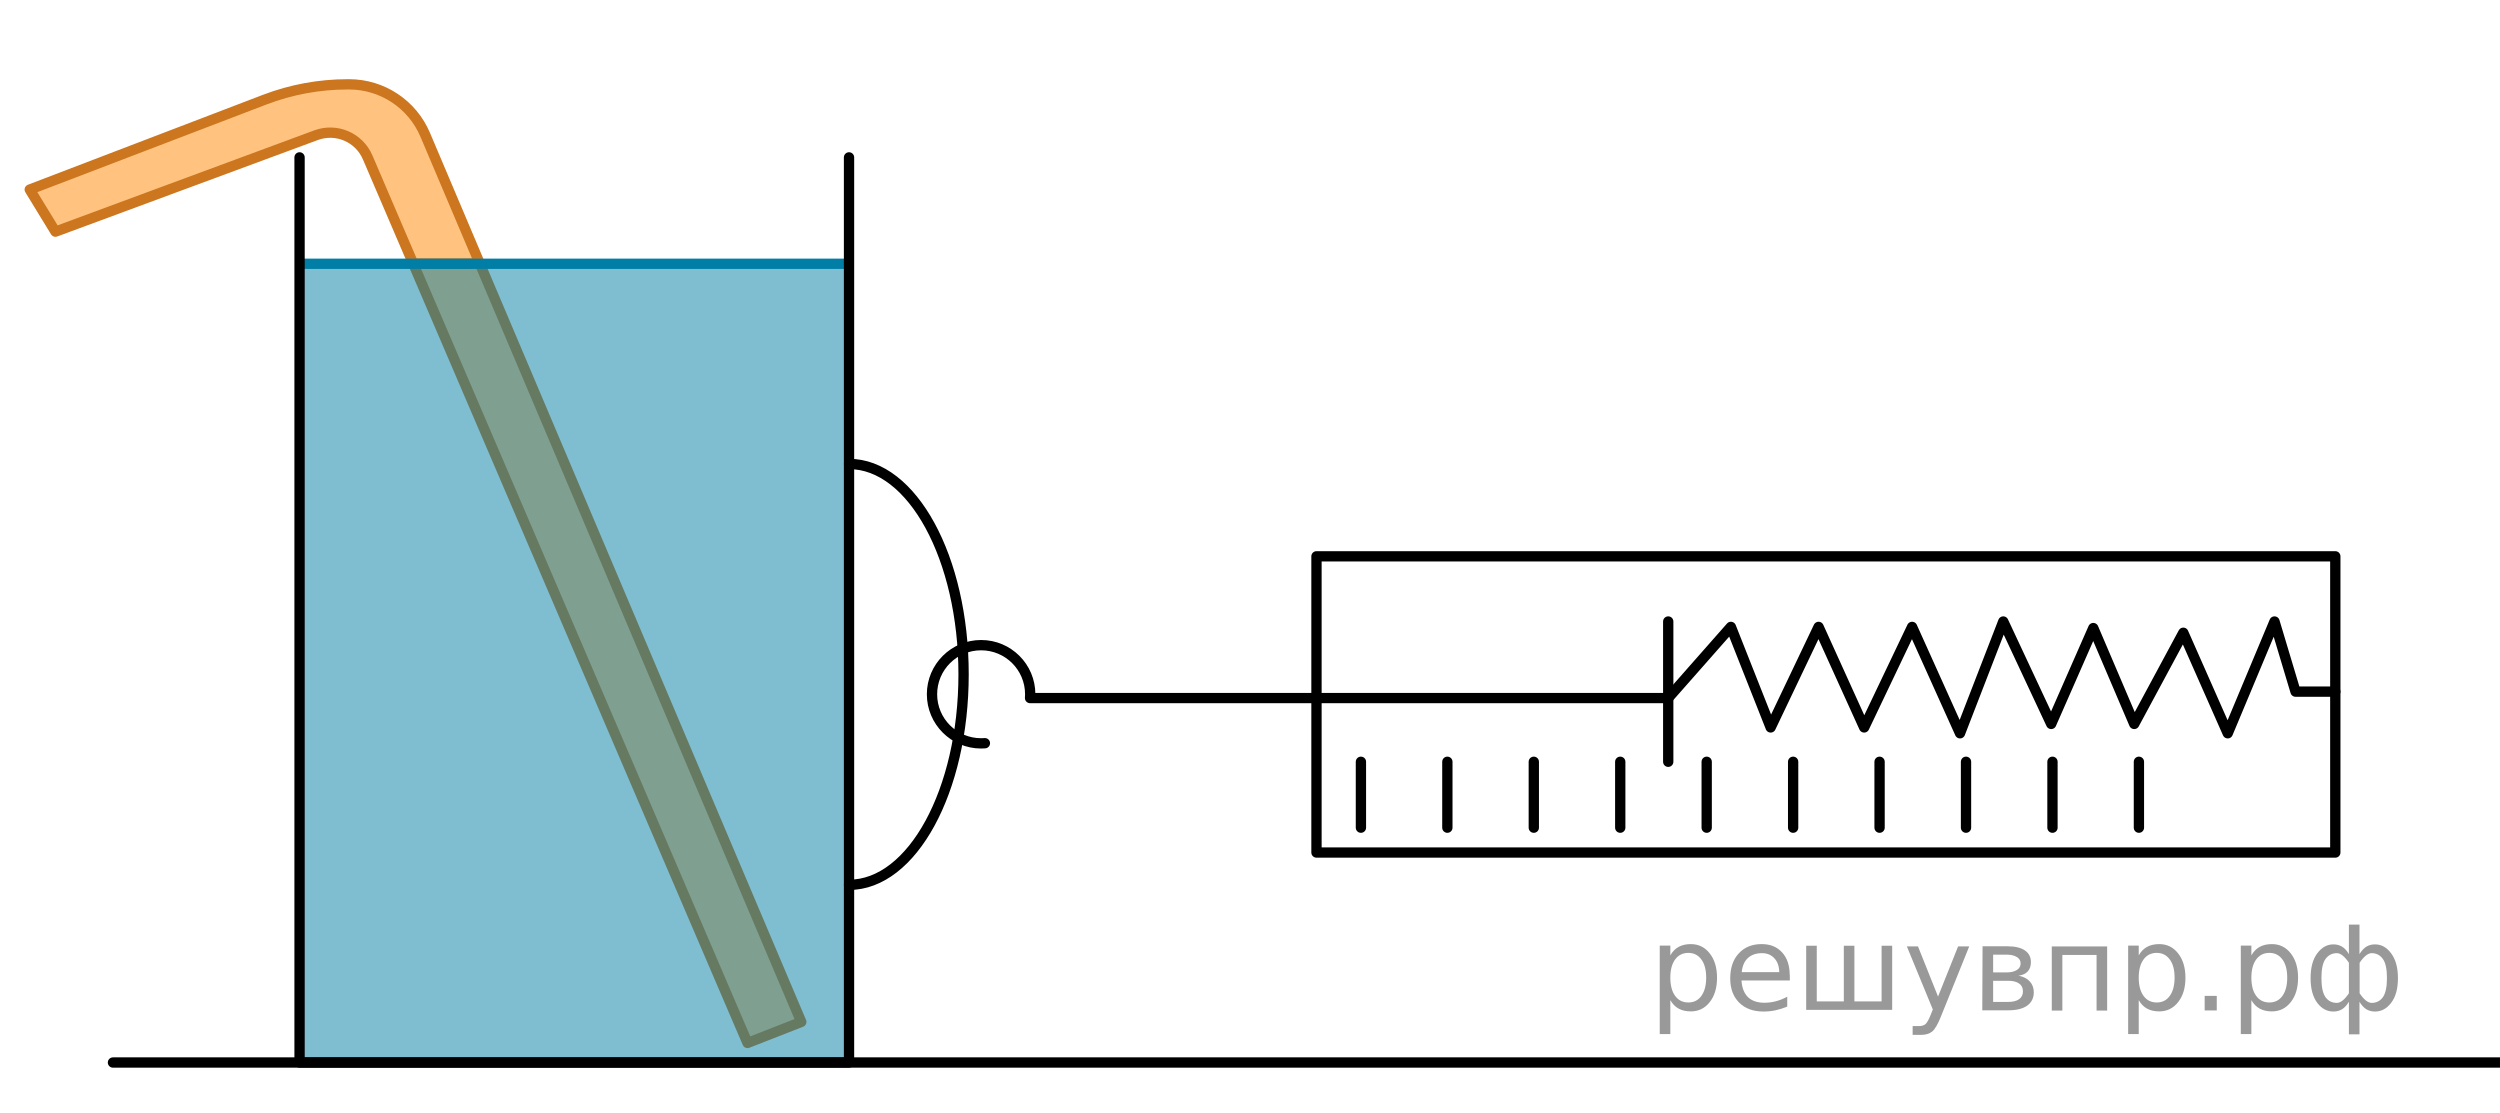 <?xml version="1.0" encoding="UTF-8"?>
<svg id="_Слой_1" xmlns="http://www.w3.org/2000/svg" width="182" height="81" version="1.1" viewBox="0 0 182 81">
  <!-- Generator: Adobe Illustrator 29.8.1, SVG Export Plug-In . SVG Version: 2.1.1 Build 2)  -->
  <path d="M61.809,33.777c4.606,0,8.34,6.859,8.34,15.319s-3.734,15.319-8.34,15.319" fill="none" stroke="#000" stroke-linecap="round" stroke-linejoin="round" stroke-width=".75"/>
  <path d="M71.701,54.106c-.091.007-.183.011-.276.011-1.974,0-3.575-1.6-3.575-3.575s1.6-3.575,3.575-3.575,3.575,1.6,3.575,3.575c0,.093-.004.185-.011.276h46.457l4.564-5.18,2.894,7.319,3.489-7.319,3.319,7.319,3.489-7.319,3.489,7.745,3.149-8.138,3.489,7.457,3.064-6.979,2.979,6.979,3.575-6.638,3.234,7.319,3.404-8.138,1.532,5.106h2.894" fill="none" stroke="#000" stroke-linecap="round" stroke-linejoin="round" stroke-width=".75"/>
  <line x1="121.447" y1="45.245" x2="121.447" y2="55.457" fill="none" stroke="#000" stroke-linecap="round" stroke-linejoin="round" stroke-width=".75"/>
  <polygon points="58.334 74.396 34.935 19.202 30.087 19.202 54.419 75.928 58.334 74.396" fill="#f80" isolation="isolate" opacity=".5"/>
  <path d="M30.954,9.81c-.943-2.225-3.125-3.67-5.541-3.67h-.106c-2.063,0-4.109.378-6.037,1.115L2.164,13.8l1.872,3.064,18.974-7.022c1.481-.548,3.131.161,3.754,1.612l3.323,7.748h4.848l-3.981-9.392Z" fill="#f80" isolation="isolate" opacity=".5"/>
  <polygon points="58.334 74.396 34.935 19.202 30.087 19.202 54.419 75.928 58.334 74.396" fill="none" stroke="#cc761f" stroke-linecap="round" stroke-linejoin="round" stroke-width=".75"/>
  <path d="M30.954,9.81c-.943-2.225-3.125-3.67-5.541-3.67h-.106c-2.063,0-4.109.378-6.037,1.115L2.164,13.8l1.872,3.064,18.974-7.022c1.481-.548,3.131.161,3.754,1.612l3.323,7.748h4.848l-3.981-9.392Z" fill="none" stroke="#cc761f" stroke-linecap="round" stroke-linejoin="round" stroke-width=".75"/>
  <rect x="21.808" y="19.202" width="40" height="58.149" fill="#007ea5" isolation="isolate" opacity=".5"/>
  <line x1="21.808" y1="19.202" x2="61.809" y2="19.202" fill="none" stroke="#007ea5" stroke-miterlimit="10" stroke-width=".75"/>
  <polyline points="61.809 11.457 61.809 77.351 21.808 77.351 21.808 11.457" fill="none" stroke="#000" stroke-linecap="round" stroke-linejoin="round" stroke-width=".75"/>
  <rect x="95.84" y="40.5" width="74.17" height="21.564" fill="none" stroke="#000" stroke-linecap="round" stroke-linejoin="round" stroke-width=".75"/>
  <g>
    <line x1="99.075" y1="55.457" x2="99.075" y2="60.255" fill="none" stroke="#000" stroke-linecap="round" stroke-linejoin="round" stroke-width=".75"/>
    <line x1="105.368" y1="55.457" x2="105.368" y2="60.255" fill="none" stroke="#000" stroke-linecap="round" stroke-linejoin="round" stroke-width=".75"/>
    <line x1="111.661" y1="55.457" x2="111.661" y2="60.255" fill="none" stroke="#000" stroke-linecap="round" stroke-linejoin="round" stroke-width=".75"/>
    <line x1="117.954" y1="55.457" x2="117.954" y2="60.255" fill="none" stroke="#000" stroke-linecap="round" stroke-linejoin="round" stroke-width=".75"/>
    <line x1="124.247" y1="55.457" x2="124.247" y2="60.255" fill="none" stroke="#000" stroke-linecap="round" stroke-linejoin="round" stroke-width=".75"/>
    <line x1="130.54" y1="55.457" x2="130.54" y2="60.255" fill="none" stroke="#000" stroke-linecap="round" stroke-linejoin="round" stroke-width=".75"/>
    <line x1="136.833" y1="55.457" x2="136.833" y2="60.255" fill="none" stroke="#000" stroke-linecap="round" stroke-linejoin="round" stroke-width=".75"/>
    <line x1="143.126" y1="55.457" x2="143.126" y2="60.255" fill="none" stroke="#000" stroke-linecap="round" stroke-linejoin="round" stroke-width=".75"/>
    <line x1="149.42" y1="55.457" x2="149.42" y2="60.255" fill="none" stroke="#000" stroke-linecap="round" stroke-linejoin="round" stroke-width=".75"/>
    <line x1="155.713" y1="55.457" x2="155.713" y2="60.255" fill="none" stroke="#000" stroke-linecap="round" stroke-linejoin="round" stroke-width=".75"/>
  </g>
  <line x1="8.223" y1="77.351" x2="182" y2="77.351" fill="none" stroke="#000" stroke-linecap="round" stroke-linejoin="round" stroke-width=".75"/>
<g style="stroke:none;fill:#000;fill-opacity:0.40"><path d="m 121.6,72.8 v 2.48 h -0.77 v -6.44 h 0.77 v 0.71 q 0.24,-0.42 0.61,-0.62 0.37,-0.20 0.88,-0.20 0.85,0 1.38,0.68 0.53,0.68 0.53,1.77 0,1.10 -0.53,1.77 -0.53,0.68 -1.38,0.68 -0.51,0 -0.88,-0.20 -0.37,-0.20 -0.61,-0.62 z m 2.61,-1.63 q 0,-0.85 -0.35,-1.32 -0.35,-0.48 -0.95,-0.48 -0.61,0 -0.96,0.48 -0.35,0.48 -0.35,1.32 0,0.85 0.35,1.33 0.35,0.48 0.96,0.48 0.61,0 0.95,-0.48 0.35,-0.48 0.35,-1.33 z"/><path d="m 130.3,71.0 v 0.38 h -3.52 q 0.05,0.79 0.47,1.21 0.43,0.41 1.19,0.41 0.44,0 0.85,-0.11 0.42,-0.11 0.82,-0.33 v 0.72 q -0.41,0.17 -0.85,0.27 -0.43,0.09 -0.88,0.09 -1.12,0 -1.77,-0.65 -0.65,-0.65 -0.65,-1.76 0,-1.15 0.62,-1.82 0.62,-0.68 1.67,-0.68 0.94,0 1.49,0.61 0.55,0.60 0.55,1.65 z m -0.77,-0.23 q -0.01,-0.63 -0.35,-1.00 -0.34,-0.38 -0.91,-0.38 -0.64,0 -1.03,0.36 -0.38,0.36 -0.44,1.02 z"/><path d="m 135.0,72.9 h 1.98 v -4.05 h 0.77 v 4.67 h -6.26 v -4.67 h 0.77 v 4.05 h 1.97 v -4.05 h 0.77 z"/><path d="m 141.3,74.0 q -0.33,0.83 -0.63,1.09 -0.31,0.25 -0.82,0.25 h -0.61 v -0.64 h 0.45 q 0.32,0 0.49,-0.15 0.17,-0.15 0.39,-0.71 l 0.14,-0.35 -1.89,-4.59 h 0.81 l 1.46,3.65 1.46,-3.65 h 0.81 z"/><path d="m 145.1,71.4 v 1.54 h 1.09 q 0.53,0 0.80,-0.20 0.28,-0.20 0.28,-0.57 0,-0.38 -0.28,-0.57 -0.28,-0.20 -0.80,-0.20 z m 0,-1.90 v 1.29 h 1.01 q 0.43,0 0.71,-0.17 0.28,-0.17 0.28,-0.48 0,-0.31 -0.28,-0.47 -0.28,-0.17 -0.71,-0.17 z m -0.77,-0.61 h 1.82 q 0.82,0 1.26,0.30 0.44,0.30 0.44,0.85 0,0.43 -0.23,0.68 -0.23,0.25 -0.67,0.31 0.53,0.10 0.82,0.42 0.29,0.32 0.29,0.79 0,0.62 -0.48,0.97 -0.48,0.34 -1.37,0.34 h -1.90 z"/><path d="m 153.4,68.9 v 4.67 h -0.77 v -4.05 h -2.49 v 4.05 h -0.77 v -4.67 z"/><path d="m 155.7,72.8 v 2.48 h -0.77 v -6.44 h 0.77 v 0.71 q 0.24,-0.42 0.61,-0.62 0.37,-0.20 0.88,-0.20 0.85,0 1.38,0.68 0.53,0.68 0.53,1.77 0,1.10 -0.53,1.77 -0.53,0.68 -1.38,0.68 -0.51,0 -0.88,-0.20 -0.37,-0.20 -0.61,-0.62 z m 2.61,-1.63 q 0,-0.85 -0.35,-1.32 -0.35,-0.48 -0.95,-0.48 -0.61,0 -0.96,0.48 -0.35,0.48 -0.35,1.32 0,0.85 0.35,1.33 0.35,0.48 0.96,0.48 0.61,0 0.95,-0.48 0.35,-0.48 0.35,-1.33 z"/><path d="m 160.5,72.5 h 0.88 v 1.06 h -0.88 z"/><path d="m 163.9,72.8 v 2.48 h -0.77 v -6.44 h 0.77 v 0.71 q 0.24,-0.42 0.61,-0.62 0.37,-0.20 0.88,-0.20 0.85,0 1.38,0.68 0.53,0.68 0.53,1.77 0,1.10 -0.53,1.77 -0.53,0.68 -1.38,0.68 -0.51,0 -0.88,-0.20 -0.37,-0.20 -0.61,-0.62 z m 2.61,-1.63 q 0,-0.85 -0.35,-1.32 -0.35,-0.48 -0.95,-0.48 -0.61,0 -0.96,0.48 -0.35,0.48 -0.35,1.32 0,0.85 0.35,1.33 0.35,0.48 0.96,0.48 0.61,0 0.95,-0.48 0.35,-0.48 0.35,-1.33 z"/><path d="m 169.0,71.2 q 0,0.98 0.30,1.40 0.30,0.41 0.82,0.41 0.41,0 0.88,-0.70 v -2.22 q -0.47,-0.70 -0.88,-0.70 -0.51,0 -0.82,0.42 -0.30,0.41 -0.30,1.39 z m 2,4.10 v -2.37 q -0.24,0.39 -0.51,0.55 -0.27,0.16 -0.62,0.16 -0.70,0 -1.18,-0.64 -0.48,-0.65 -0.48,-1.79 0,-1.15 0.48,-1.80 0.49,-0.66 1.18,-0.66 0.35,0 0.62,0.16 0.28,0.16 0.51,0.55 v -2.15 h 0.77 v 2.15 q 0.24,-0.39 0.51,-0.55 0.28,-0.16 0.62,-0.16 0.70,0 1.18,0.66 0.49,0.66 0.49,1.80 0,1.15 -0.49,1.79 -0.48,0.64 -1.18,0.64 -0.35,0 -0.62,-0.16 -0.27,-0.16 -0.51,-0.55 v 2.37 z m 2.77,-4.10 q 0,-0.98 -0.30,-1.39 -0.30,-0.42 -0.81,-0.42 -0.41,0 -0.88,0.70 v 2.22 q 0.47,0.70 0.88,0.70 0.51,0 0.81,-0.41 0.30,-0.42 0.30,-1.40 z"/></g></svg>
<!--File created and owned by https://sdamgia.ru. Copying is prohibited. All rights reserved.-->
